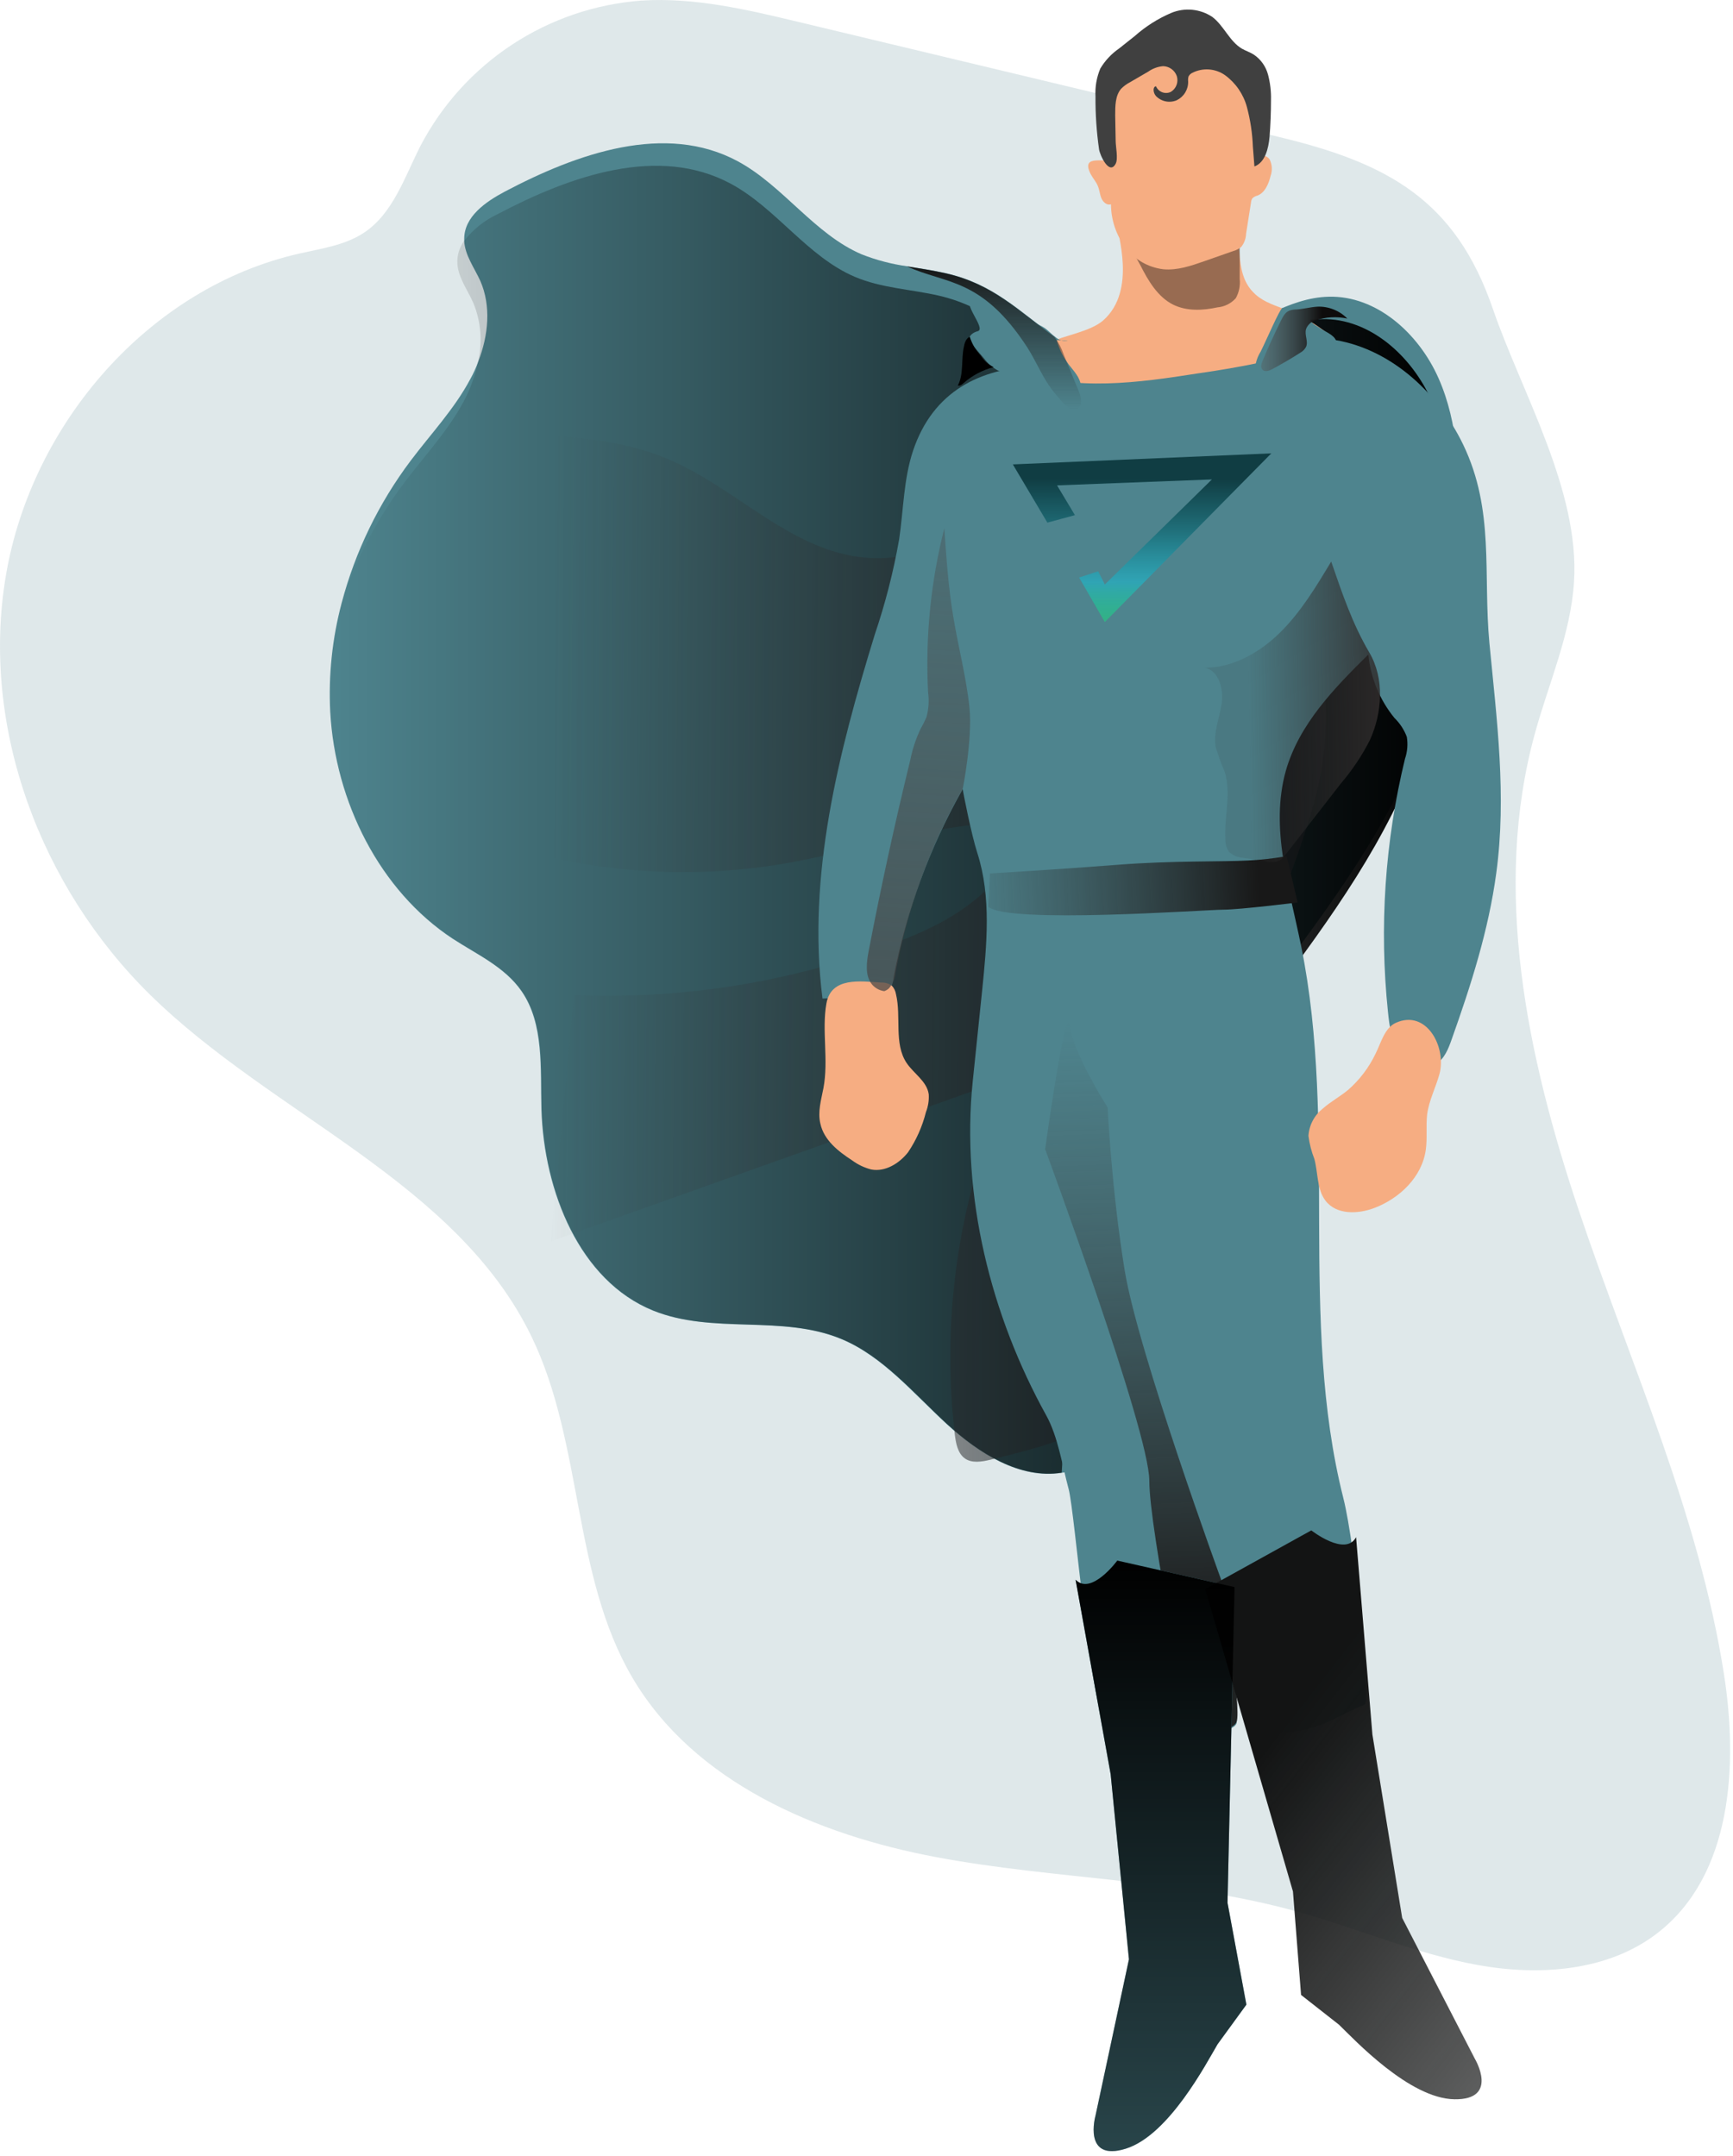 <?xml version="1.0" encoding="UTF-8"?> <svg xmlns="http://www.w3.org/2000/svg" width="291" height="362" viewBox="0 0 291 362" fill="none"> <path opacity="0.18" d="M214.73 22.99L134.19 3.71C125.48 1.62 116.61 -0.48 107.67 0.1C99.935 0.684 92.476 3.226 85.994 7.488C79.513 11.749 74.222 17.59 70.62 24.46C67.95 29.7 66.03 35.8 61.14 39.06C57.95 41.18 54.01 41.72 50.28 42.57C25.08 48.27 5.34 71.06 1 96.57C-3.34 122.08 6.8 148.95 25.23 167.05C45.89 187.34 76.69 198.41 89.28 224.48C97.96 242.48 96.08 264.48 106.18 281.67C116.5 299.26 137.18 308.07 157.24 311.83C177.3 315.59 198.03 315.49 217.69 320.93C227.89 323.75 237.69 328.04 248.1 329.93C258.51 331.82 270.1 331 278.42 324.49C290.78 314.84 291.9 296.58 289.48 281.08C285.27 254.18 273.79 229.08 265.11 203.24C256.43 177.4 250.51 149.35 257.75 123.1C260.07 114.66 263.75 106.47 264.3 97.73C265.3 82.39 255.57 66.05 250.68 51.87C244.41 33.61 233.09 27.39 214.73 22.99Z" fill="#4E848E"></path> <path d="M244.93 88.13C244.7 97.46 243.93 106.8 241.51 115.76C241.18 116.96 240.83 118.15 240.45 119.32C230.84 149.46 204.9 171.18 190.84 199.58C187.702 205.912 185.184 212.533 183.32 219.35C183.276 219.456 183.246 219.567 183.23 219.68C180.775 228.628 179.432 237.844 179.23 247.12C178.901 247.198 178.567 247.254 178.23 247.29C171.23 248.39 164.35 244.04 158.97 239.11C153.34 233.94 148.23 227.75 141.3 224.85C131.3 220.68 119.62 224.12 109.61 220.04C97.33 215.04 91.31 200.04 90.91 186.23C90.71 179.39 91.38 171.92 87.57 166.42C84.74 162.34 80.08 160.27 76 157.61C63.75 149.54 56.28 134.61 55.45 119.52C55.138 113.364 55.786 107.197 57.37 101.24C59.654 92.603 63.59 84.49 68.96 77.35C72.36 72.83 76.28 68.7 78.96 63.67C79.496 62.709 79.951 61.706 80.32 60.67C82.01 56.3 82.5 51.38 80.65 47.16C79.65 44.96 78.07 42.86 77.95 40.46C77.939 40.34 77.939 40.22 77.95 40.1C77.95 36.36 81.56 33.88 84.73 32.19C96.96 25.73 111.73 20.53 123.89 27.08C131.49 31.18 136.76 39.32 144.7 42.71C147.158 43.678 149.723 44.35 152.34 44.71C154.5 45.07 156.67 45.38 158.81 45.87C166.76 47.66 171.06 52.18 177.08 56.53C177.59 56.9 178.08 57.28 178.66 57.64C185.08 61.98 197.16 59.58 203.89 57.06C210.35 54.67 216.28 49.97 223.13 49.82C231.13 49.62 238.21 55.94 241.56 63.52C244.91 71.1 245.15 79.77 244.93 88.13Z" fill="#4E848E"></path> <path d="M243.84 91.89C243.6 101.14 242.84 110.42 240.45 119.32C240.45 119.39 240.45 119.45 240.4 119.52C231.79 151.52 204.34 173.84 189.72 203.34C187.165 208.497 185.018 213.847 183.3 219.34C183.262 219.444 183.232 219.551 183.21 219.66C180.425 228.622 178.768 237.897 178.28 247.27C171.28 248.37 164.42 244.02 159.02 239.09C153.41 233.91 148.29 227.74 141.35 224.83C131.35 220.66 119.68 224.11 109.67 220.02C97.39 215.02 91.36 200.02 90.97 186.2C90.78 179.38 91.45 171.9 87.62 166.4C84.8 162.31 80.13 160.26 76.07 157.58C63.82 149.51 56.34 134.58 55.5 119.5C55.173 113.353 55.807 107.192 57.38 101.24C59.731 93.998 63.266 87.196 67.84 81.11C71.23 76.6 75.14 72.46 77.84 67.44C78.977 65.32 79.799 63.047 80.28 60.69C81.033 57.438 80.764 54.033 79.51 50.94C78.51 48.61 76.77 46.44 76.79 43.88C76.809 42.659 77.199 41.473 77.91 40.48C79.409 38.541 81.35 36.988 83.57 35.95C95.79 29.51 110.57 24.31 122.73 30.86C130.34 34.96 135.59 43.1 143.54 46.48C148 48.38 152.94 48.56 157.64 49.64C166.27 51.64 170.64 56.75 177.49 61.41C183.91 65.75 195.99 63.41 202.72 60.83C209.18 58.42 215.11 53.74 221.96 53.58C229.96 53.4 237.04 59.72 240.4 67.3C243.76 74.88 244.05 83.53 243.84 91.89Z" fill="url(#paint0_linear)"></path> <path d="M113.06 77.47C104.21 73.47 94.29 73.13 84.65 72.85C82.32 72.79 79.89 72.75 77.81 73.85C76.172 74.865 74.757 76.202 73.65 77.78C63.55 90.32 53.57 104.87 54.08 121.28C54.055 122.848 54.355 124.404 54.96 125.85C55.96 127.85 57.76 129.13 59.57 130.29C80.785 143.881 106.273 149.155 131.14 145.1C144.49 142.86 157.53 137.91 171.05 138.1C170.67 147.78 161.16 153.96 152.53 157.43C134.712 164.601 115.569 167.888 96.38 167.07L92.5 208.43L169.84 180.88C161.238 199.601 157.945 220.325 160.32 240.79C160.5 242.3 160.8 243.99 161.99 244.86C163.18 245.73 164.86 245.44 166.32 245.09C176.09 242.71 186.49 239.98 193.32 232.24C197.32 227.71 199.64 221.86 201.19 215.94C204.84 201.94 204.49 187.16 207.79 173.1C210.92 159.77 217.23 147.49 220.79 134.27C227.56 108.94 215.65 78.27 186.38 82.11C173.84 83.74 162.51 92.29 149.93 93.59C135.26 95.11 125.56 83.12 113.06 77.47Z" fill="url(#paint1_linear)"></path> <path d="M251.25 146.6C249.96 156.18 247 165.42 243.77 174.49C243.22 176.06 242.57 177.74 241.19 178.6C239.19 179.87 236.45 178.75 235.06 176.8C233.67 174.85 233.3 172.3 233.06 169.88C231.58 155.664 232.547 141.299 235.92 127.41C236.325 126.228 236.431 124.963 236.23 123.73C235.781 122.529 235.07 121.443 234.15 120.55C231.669 117.507 230.145 113.798 229.77 109.89C224.07 115.53 218.15 121.56 215.91 129.43C213.22 139 216.51 149.11 218.49 158.88C224.67 189.26 217.99 221.51 225.57 251.54C227.64 259.75 230.1 285.8 229.19 286.18C224.76 287.98 222.12 290.18 217.4 290.69C216.393 290.908 215.343 290.803 214.4 290.39C213.14 289.68 211.94 284.51 211.59 283.08C209.9 276.08 194.59 233.81 199.45 242.86C207.35 257.68 207.67 287.12 207.67 289.12C207.67 292.17 188.62 292.44 185.86 289.95C183.1 287.46 180.51 253.95 179.44 250.01C178.37 246.07 177.66 241.22 175.68 237.65C166.38 220.86 161.36 200.85 163.34 181.55C163.86 176.49 164.383 171.433 164.91 166.38C165.7 158.65 166.48 150.63 164.12 143.25C163.12 140.19 161.66 132.77 161.66 132.49C156.107 142.312 152.186 152.971 150.05 164.05C149.983 165.026 149.593 165.951 148.94 166.68C148.721 166.89 148.458 167.047 148.17 167.14C147.577 167.319 146.959 167.404 146.34 167.39L138.11 167.66C135.49 147.06 140.81 126.33 146.88 106.57C148.653 101.349 150.024 96 150.98 90.57C151.72 85.57 151.73 80.42 153.32 75.67C156.68 65.67 164.58 61.85 173.9 61.48C185.624 60.984 197.311 59.812 208.9 57.97C213.71 57.21 218.56 56.33 223.37 56.97C233.02 58.22 241.32 65.57 245.69 74.65C251.02 85.72 249 96.35 250.1 108C251.34 120.89 253.01 133.62 251.25 146.6Z" fill="#4E848E"></path> <path d="M138.27 182.69C137.89 184.69 137.27 186.69 137.76 188.69C138.37 191.46 140.76 193.32 143.08 194.83C144.041 195.543 145.131 196.063 146.29 196.36C148.62 196.81 151 195.36 152.48 193.47C153.864 191.415 154.879 189.134 155.48 186.73C155.857 185.777 156.017 184.752 155.95 183.73C155.64 181.53 153.42 180.27 152.21 178.44C150.08 175.2 151.36 170.74 150.45 166.92C150.366 166.387 150.122 165.891 149.75 165.5C149.24 165.137 148.625 164.955 148 164.98C144.49 164.77 139.58 163.98 138.77 168.48C137.96 172.98 139.16 177.99 138.27 182.69Z" fill="#F6AD82"></path> <path d="M226.36 183.01C225.01 184.13 223.45 184.96 222.13 186.13C221.426 186.681 220.846 187.375 220.429 188.166C220.012 188.957 219.767 189.828 219.71 190.72C219.881 192.053 220.217 193.36 220.71 194.61C221.33 196.95 221.11 199.61 222.54 201.56C224.38 204.01 228 203.88 230.8 202.82C234.99 201.22 238.8 197.64 239.42 193.02C239.69 191.07 239.42 189.07 239.64 187.12C239.95 184.77 241.08 182.62 241.71 180.34C242.93 175.89 239.58 169.4 234.38 171.74C232.48 172.59 231.88 175.16 230.99 176.9C229.882 179.233 228.306 181.312 226.36 183.01V183.01Z" fill="#F6AD82"></path> <path d="M210.84 49.46C212.33 50.8 214.31 51.35 216.15 52.08C218.635 53.052 220.956 54.401 223.03 56.08C223.335 56.279 223.559 56.58 223.66 56.93C223.79 57.66 222.94 58.12 222.26 58.32C215.313 60.237 208.248 61.7 201.11 62.7C191.11 64.28 180.66 65.7 171.05 62.33C170.61 62.17 170.05 61.85 170.18 61.33C170.244 61.135 170.366 60.964 170.53 60.84C172.205 59.509 174.056 58.415 176.03 57.59C178.57 56.34 183.03 55.71 185.21 53.83C191.06 48.72 187.36 38.83 187.77 38.17C188.95 36.17 191.39 35.49 193.61 35.17C196.315 34.761 199.075 34.91 201.72 35.61C204.02 36.28 207.72 37.96 208.01 40.73C208.23 44.01 208.26 47.18 210.84 49.46Z" fill="#F6AD82"></path> <path d="M191.47 44.5C192.8 47.14 194.4 49.85 196.97 51.14C199.26 52.28 201.97 52.14 204.42 51.61C205.609 51.51 206.715 50.959 207.51 50.07C208.054 49.089 208.284 47.966 208.17 46.85V37.77C204.5 38.63 200.75 39.49 197 39.17C195.5 39.04 191.15 37.67 190 39.02C188.85 40.37 190.84 43.29 191.47 44.5Z" fill="url(#paint2_linear)"></path> <path d="M183.15 29.24C183.5 29.92 184.05 30.49 184.35 31.24C184.65 31.99 184.67 32.64 184.95 33.3C185.23 33.96 185.9 34.53 186.55 34.3C186.565 36.913 187.413 39.452 188.97 41.55C189.73 42.558 190.686 43.402 191.781 44.031C192.876 44.66 194.086 45.061 195.34 45.21C197.7 45.43 200.02 44.63 202.27 43.84L207.12 42.14C207.602 42.01 208.05 41.774 208.43 41.45C208.931 40.82 209.215 40.045 209.24 39.24L210.07 33.97C210.088 33.728 210.168 33.494 210.3 33.29C210.538 33.067 210.832 32.912 211.15 32.84C212.4 32.36 213.02 30.9 213.35 29.55C213.512 29.098 213.581 28.618 213.553 28.139C213.526 27.66 213.402 27.191 213.19 26.76C212.66 25.96 211.26 25.87 210.96 26.76C211.123 23.319 210.54 19.884 209.25 16.69C208.616 15.134 207.654 13.733 206.428 12.584C205.203 11.434 203.743 10.563 202.15 10.03C200.143 9.588 198.068 9.561 196.05 9.95C194.64 10.101 193.261 10.465 191.96 11.03C190.67 11.65 188.58 10.03 187.96 11.4C187.202 12.765 186.534 14.178 185.96 15.63C185.72 17.33 185.75 20.8 185.5 22.51C185.32 23.76 187.5 25.6 186.82 26.61C186.14 27.62 181.27 25.61 183.15 29.24Z" fill="#F6AD82"></path> <path d="M184.55 25.07C184.13 22.132 183.929 19.167 183.95 16.2C183.861 14.595 184.138 12.992 184.76 11.51C185.562 10.169 186.643 9.016 187.93 8.13L190.56 6.04C192.376 4.431 194.439 3.124 196.67 2.17C197.783 1.708 198.993 1.527 200.192 1.642C201.392 1.757 202.545 2.165 203.55 2.83C205.5 4.29 206.46 6.96 208.55 8.18C209.18 8.54 209.9 8.76 210.55 9.18C211.728 9.98 212.574 11.182 212.93 12.56C213.294 13.943 213.459 15.371 213.42 16.8C213.42 18.86 213.34 20.91 213.18 22.95C213 24.95 212.44 27.28 210.64 27.95L210.38 24.63C210.294 22.383 209.959 20.153 209.38 17.98C208.8 15.826 207.502 13.935 205.7 12.62C204.9 12.058 203.962 11.727 202.987 11.661C202.012 11.596 201.037 11.8 200.17 12.25C199.91 12.38 199.7 12.59 199.57 12.85C199.5 13.124 199.479 13.409 199.51 13.69C199.525 14.341 199.353 14.983 199.014 15.539C198.676 16.096 198.185 16.544 197.6 16.83C197.016 17.08 196.369 17.147 195.746 17.022C195.123 16.897 194.553 16.586 194.11 16.13C193.65 15.64 193.5 14.59 194.11 14.48C194.206 14.71 194.348 14.918 194.527 15.091C194.706 15.265 194.919 15.4 195.151 15.489C195.384 15.578 195.633 15.618 195.882 15.608C196.131 15.598 196.375 15.537 196.6 15.43C197.043 15.162 197.382 14.753 197.564 14.269C197.745 13.784 197.758 13.253 197.6 12.76C197.428 12.283 197.114 11.87 196.702 11.575C196.289 11.281 195.797 11.118 195.29 11.11C194.401 11.192 193.549 11.506 192.82 12.02L189.76 13.8C189.206 14.086 188.7 14.458 188.26 14.9C187.26 16.05 187.26 17.8 187.26 19.38L187.34 23.67C187.34 24.61 187.78 26.67 187.34 27.49C186.28 29.51 184.69 26.06 184.55 25.07Z" fill="#404040"></path> <path d="M177.43 57.1C177.851 58.597 178.55 60.001 179.49 61.24C180.32 62.32 181.38 63.37 181.49 64.76C181.519 64.941 181.491 65.126 181.41 65.29C181.322 65.399 181.209 65.485 181.079 65.539C180.95 65.593 180.809 65.614 180.67 65.6C179.898 65.607 179.15 65.329 178.57 64.82C178.76 65.4 178.03 65.82 177.45 65.82C174.75 65.95 172.55 63.55 169.93 62.82C169.124 62.683 168.332 62.479 167.56 62.21C166.659 61.715 165.875 61.033 165.26 60.21L163.18 57.78C162.984 57.591 162.843 57.352 162.77 57.09C162.62 56.34 163.45 55.79 164.16 55.62C165.76 55.22 161.16 50.54 163.44 50.34C165 50.2 174.02 54.16 175.35 55.03C176.01 55.46 176.53 56.08 177.16 56.56C177.447 56.824 177.792 57.018 178.166 57.127C178.541 57.236 178.936 57.258 179.32 57.19" fill="#4E848E"></path> <path d="M161.84 58.29C161.38 60.43 161.84 62.82 160.84 64.73C161.21 64.83 161.56 64.55 161.84 64.29C163.281 63.034 164.992 62.127 166.84 61.64C165.95 61.225 165.203 60.557 164.69 59.72C163.844 58.815 163.211 57.732 162.84 56.55C162.2 56.81 161.94 57.65 161.84 58.29Z" fill="url(#paint3_linear)"></path> <path d="M224.35 57.24C224.46 57.61 223.41 58.16 223.25 58.51C222.94 59.23 222.01 59.28 221.25 59.35C218.37 59.61 215.94 61.61 213.66 63.48C213.02 64 212.16 64.55 211.45 64.13C211.263 64.007 211.105 63.844 210.986 63.655C210.867 63.465 210.79 63.252 210.76 63.03C210.612 61.63 210.94 60.221 211.69 59.03C212.69 57.03 214.91 51.82 215.33 51.73C216.631 51.486 217.97 51.534 219.25 51.87C220.32 52.35 219.81 52.44 219.94 53.39C220.07 54.34 220.88 54.54 221.64 55.09C222.4 55.64 224.08 56.24 224.35 57.24Z" fill="#4E848E"></path> <path d="M215.14 53.73C214.02 55.983 212.973 58.273 212 60.6C211.8 61.08 211.62 61.7 212 62.09C212.38 62.48 213.05 62.29 213.55 62.02C215.17 61.16 216.757 60.233 218.31 59.24C218.734 59.012 219.082 58.664 219.31 58.24C219.72 57.33 219.01 56.24 219.31 55.24C219.444 54.898 219.654 54.59 219.924 54.341C220.195 54.091 220.518 53.906 220.87 53.8C222.6 53.217 224.455 53.11 226.24 53.49C225.591 52.828 224.811 52.308 223.95 51.964C223.09 51.62 222.167 51.458 221.24 51.49C219.91 51.56 218.63 51.96 217.3 51.98C216.09 52.09 215.67 52.67 215.14 53.73Z" fill="url(#paint4_linear)"></path> <path d="M161.63 132.49C156.188 142.073 152.379 152.496 150.36 163.33C150.295 164.304 149.908 165.229 149.26 165.96C149.036 166.167 148.77 166.324 148.48 166.42C148.052 166.363 147.64 166.221 147.268 166.003C146.895 165.785 146.57 165.495 146.31 165.15C145.23 163.65 145.52 161.54 145.86 159.7C147.927 148.92 150.26 138.21 152.86 127.57C153.214 125.786 153.789 124.053 154.57 122.41C154.94 121.762 155.274 121.095 155.57 120.41C155.945 119.053 156.037 117.634 155.84 116.24C155.364 106.972 156.284 97.684 158.57 88.69C158.91 93.62 159.24 98.57 160.05 103.42C160.89 108.57 162.24 113.61 162.79 118.79C163.34 123.97 161.63 132.77 161.63 132.49Z" fill="url(#paint5_linear)"></path> <path d="M166.22 146.66C166.22 146.66 178.27 145.94 187.55 145.21C196.83 144.48 205.4 144.72 209.55 144.48C211.73 144.378 213.901 144.134 216.05 143.75L217.9 151.53C217.9 151.53 208.16 152.74 205.38 152.74C202.6 152.74 169.21 155.17 165.96 152.25L166.22 146.66Z" fill="url(#paint6_linear)"></path> <g style="mix-blend-mode:multiply"> <path d="M223.53 94.29C221 98.5 218.43 102.76 214.98 106.17C211.53 109.58 207.04 112.12 202.3 112.12C204.64 112.54 205.5 115.68 205.14 118.12C204.78 120.56 203.71 123.01 204.14 125.45C204.556 126.849 205.057 128.222 205.64 129.56C206.8 133.21 205.53 137.19 205.76 141.02C205.753 141.734 205.966 142.432 206.37 143.02C207.001 143.623 207.828 143.978 208.7 144.02L212.56 144.63C213.308 144.829 214.1 144.784 214.82 144.5C215.266 144.215 215.648 143.841 215.94 143.4L225.19 131.51C227.087 129.286 228.715 126.846 230.04 124.24C232.11 119.65 232.51 113.95 229.93 109.56C227.07 104.69 225.39 99.67 223.53 94.29Z" fill="url(#paint7_linear)"></path> </g> <path d="M205.07 265.29C205.07 265.29 191.07 226.95 188.85 213.29C186.63 199.63 185.99 185.96 185.99 185.96C185.99 185.96 180.27 176.96 179.63 172.29C178.99 167.62 175.5 192.96 175.5 192.96C175.5 192.96 192.99 240.3 192.99 248.63C192.99 256.96 199.99 290.63 199.99 290.63C199.99 290.63 206.71 291.28 207.64 289.12C208.57 286.96 205.07 265.29 205.07 265.29Z" fill="url(#paint8_linear)"></path> <path d="M207.3 266.48L187.61 262.03C187.61 262.03 183.25 267.96 180.61 265.25L186.5 297.91L189.57 328.98L183.95 355.24C183.95 355.24 181.76 363.03 189.02 360.78C196.28 358.53 202.59 346.38 204.45 343.24L209.29 336.59L206.12 319.48L207.3 266.48Z" fill="#4E848E"></path> <path d="M202.38 266.82L220.19 256.96C220.19 256.96 225.91 261.44 227.71 258.1L230.45 291.24L235.45 322.03L247.67 345.71C247.67 345.71 251.78 352.6 244.22 352.48C236.66 352.36 227.44 342.48 224.84 339.96L218.47 334.96L217.11 317.59L202.38 266.82Z" fill="url(#paint9_linear)"></path> <path d="M207.3 266.48L187.61 262.03C187.61 262.03 183.25 267.96 180.61 265.25L186.5 297.91L189.57 328.98L183.95 355.24C183.95 355.24 181.76 363.03 189.02 360.78C196.28 358.53 202.59 346.38 204.45 343.24L209.29 336.59L206.12 319.48L207.3 266.48Z" fill="url(#paint10_linear)"></path> <path d="M180.09 68.76C179.18 68.67 177.69 66.66 177.09 65.99C175.17 63.7 174.09 60.82 172.5 58.33C164.84 46.56 158.84 47.74 152.3 44.73C154.46 45.09 156.63 45.4 158.77 45.89C166.72 47.68 171.02 52.2 177.04 56.55C177.721 57.462 178.257 58.474 178.63 59.55C179.49 61.63 180.343 63.717 181.19 65.81C181.63 66.89 181.9 68.94 180.09 68.76Z" fill="url(#paint11_linear)"></path> <path d="M175.872 87.754L180.5 86.5L177.5 81.5L203.5 80.5L185.517 98.14L184.404 95.915L181.202 96.971L185.517 104.447L213.475 76.121L170.073 77.975L175.872 87.754Z" fill="url(#paint12_linear)"></path> <defs> <linearGradient id="paint0_linear" x1="55.41" y1="137.65" x2="243.89" y2="137.65" gradientUnits="userSpaceOnUse"> <stop stop-opacity="0"></stop> <stop offset="0.99"></stop> </linearGradient> <linearGradient id="paint1_linear" x1="225.5" y1="138" x2="54" y2="136.5" gradientUnits="userSpaceOnUse"> <stop stop-color="#0F1214"></stop> <stop offset="0.776" stop-color="#3E4143" stop-opacity="0"></stop> </linearGradient> <linearGradient id="paint2_linear" x1="4702.74" y1="948.257" x2="4696.62" y2="245.173" gradientUnits="userSpaceOnUse"> <stop stop-opacity="0"></stop> <stop offset="0.474" stop-opacity="0.22"></stop> <stop offset="0.99" stop-opacity="0.38"></stop> </linearGradient> <linearGradient id="paint3_linear" x1="1421.08" y1="558.928" x2="1396.98" y2="564.077" gradientUnits="userSpaceOnUse"> <stop stop-opacity="0"></stop> <stop offset="0.99"></stop> </linearGradient> <linearGradient id="paint4_linear" x1="222" y1="62" x2="205" y2="62" gradientUnits="userSpaceOnUse"> <stop stop-color="#0E0C0C"></stop> <stop offset="1" stop-color="#8A8A8A" stop-opacity="0"></stop> </linearGradient> <linearGradient id="paint5_linear" x1="154" y1="176" x2="158.5" y2="93.5" gradientUnits="userSpaceOnUse"> <stop stop-color="#454545" stop-opacity="0.77"></stop> <stop offset="1" stop-color="#484747" stop-opacity="0.37"></stop> </linearGradient> <linearGradient id="paint6_linear" x1="218" y1="146.5" x2="166" y2="149" gradientUnits="userSpaceOnUse"> <stop offset="0.13" stop-color="#181818"></stop> <stop offset="1" stop-color="#2E2E2E" stop-opacity="0.14"></stop> </linearGradient> <linearGradient id="paint7_linear" x1="237" y1="133" x2="210" y2="133.5" gradientUnits="userSpaceOnUse"> <stop offset="0.033" stop-color="#302C2C"></stop> <stop offset="1" stop-color="#313131" stop-opacity="0.13"></stop> </linearGradient> <linearGradient id="paint8_linear" x1="197.5" y1="268" x2="194" y2="171" gradientUnits="userSpaceOnUse"> <stop stop-color="#1E1E1E" stop-opacity="0.95"></stop> <stop offset="1" stop-color="#3A3A3A" stop-opacity="0"></stop> </linearGradient> <linearGradient id="paint9_linear" x1="206" y1="302" x2="328.5" y2="397.5" gradientUnits="userSpaceOnUse"> <stop stop-color="#131414"></stop> <stop offset="0.885" stop-color="#151717" stop-opacity="0.33"></stop> </linearGradient> <linearGradient id="paint10_linear" x1="194.95" y1="262.03" x2="194.95" y2="361.188" gradientUnits="userSpaceOnUse"> <stop></stop> <stop offset="1" stop-opacity="0.48"></stop> </linearGradient> <linearGradient id="paint11_linear" x1="166.907" y1="44.73" x2="166.907" y2="68.771" gradientUnits="userSpaceOnUse"> <stop stop-color="#161616"></stop> <stop offset="1" stop-color="#212121" stop-opacity="0"></stop> </linearGradient> <linearGradient id="paint12_linear" x1="193.313" y1="78.593" x2="193.241" y2="104.47" gradientUnits="userSpaceOnUse"> <stop offset="0.07" stop-color="#103D43"></stop> <stop offset="0.42" stop-color="#21727D"></stop> <stop offset="0.741" stop-color="#29ABBD" stop-opacity="0.817"></stop> <stop offset="1" stop-color="#1DD67D" stop-opacity="0.55"></stop> </linearGradient> </defs> </svg> 